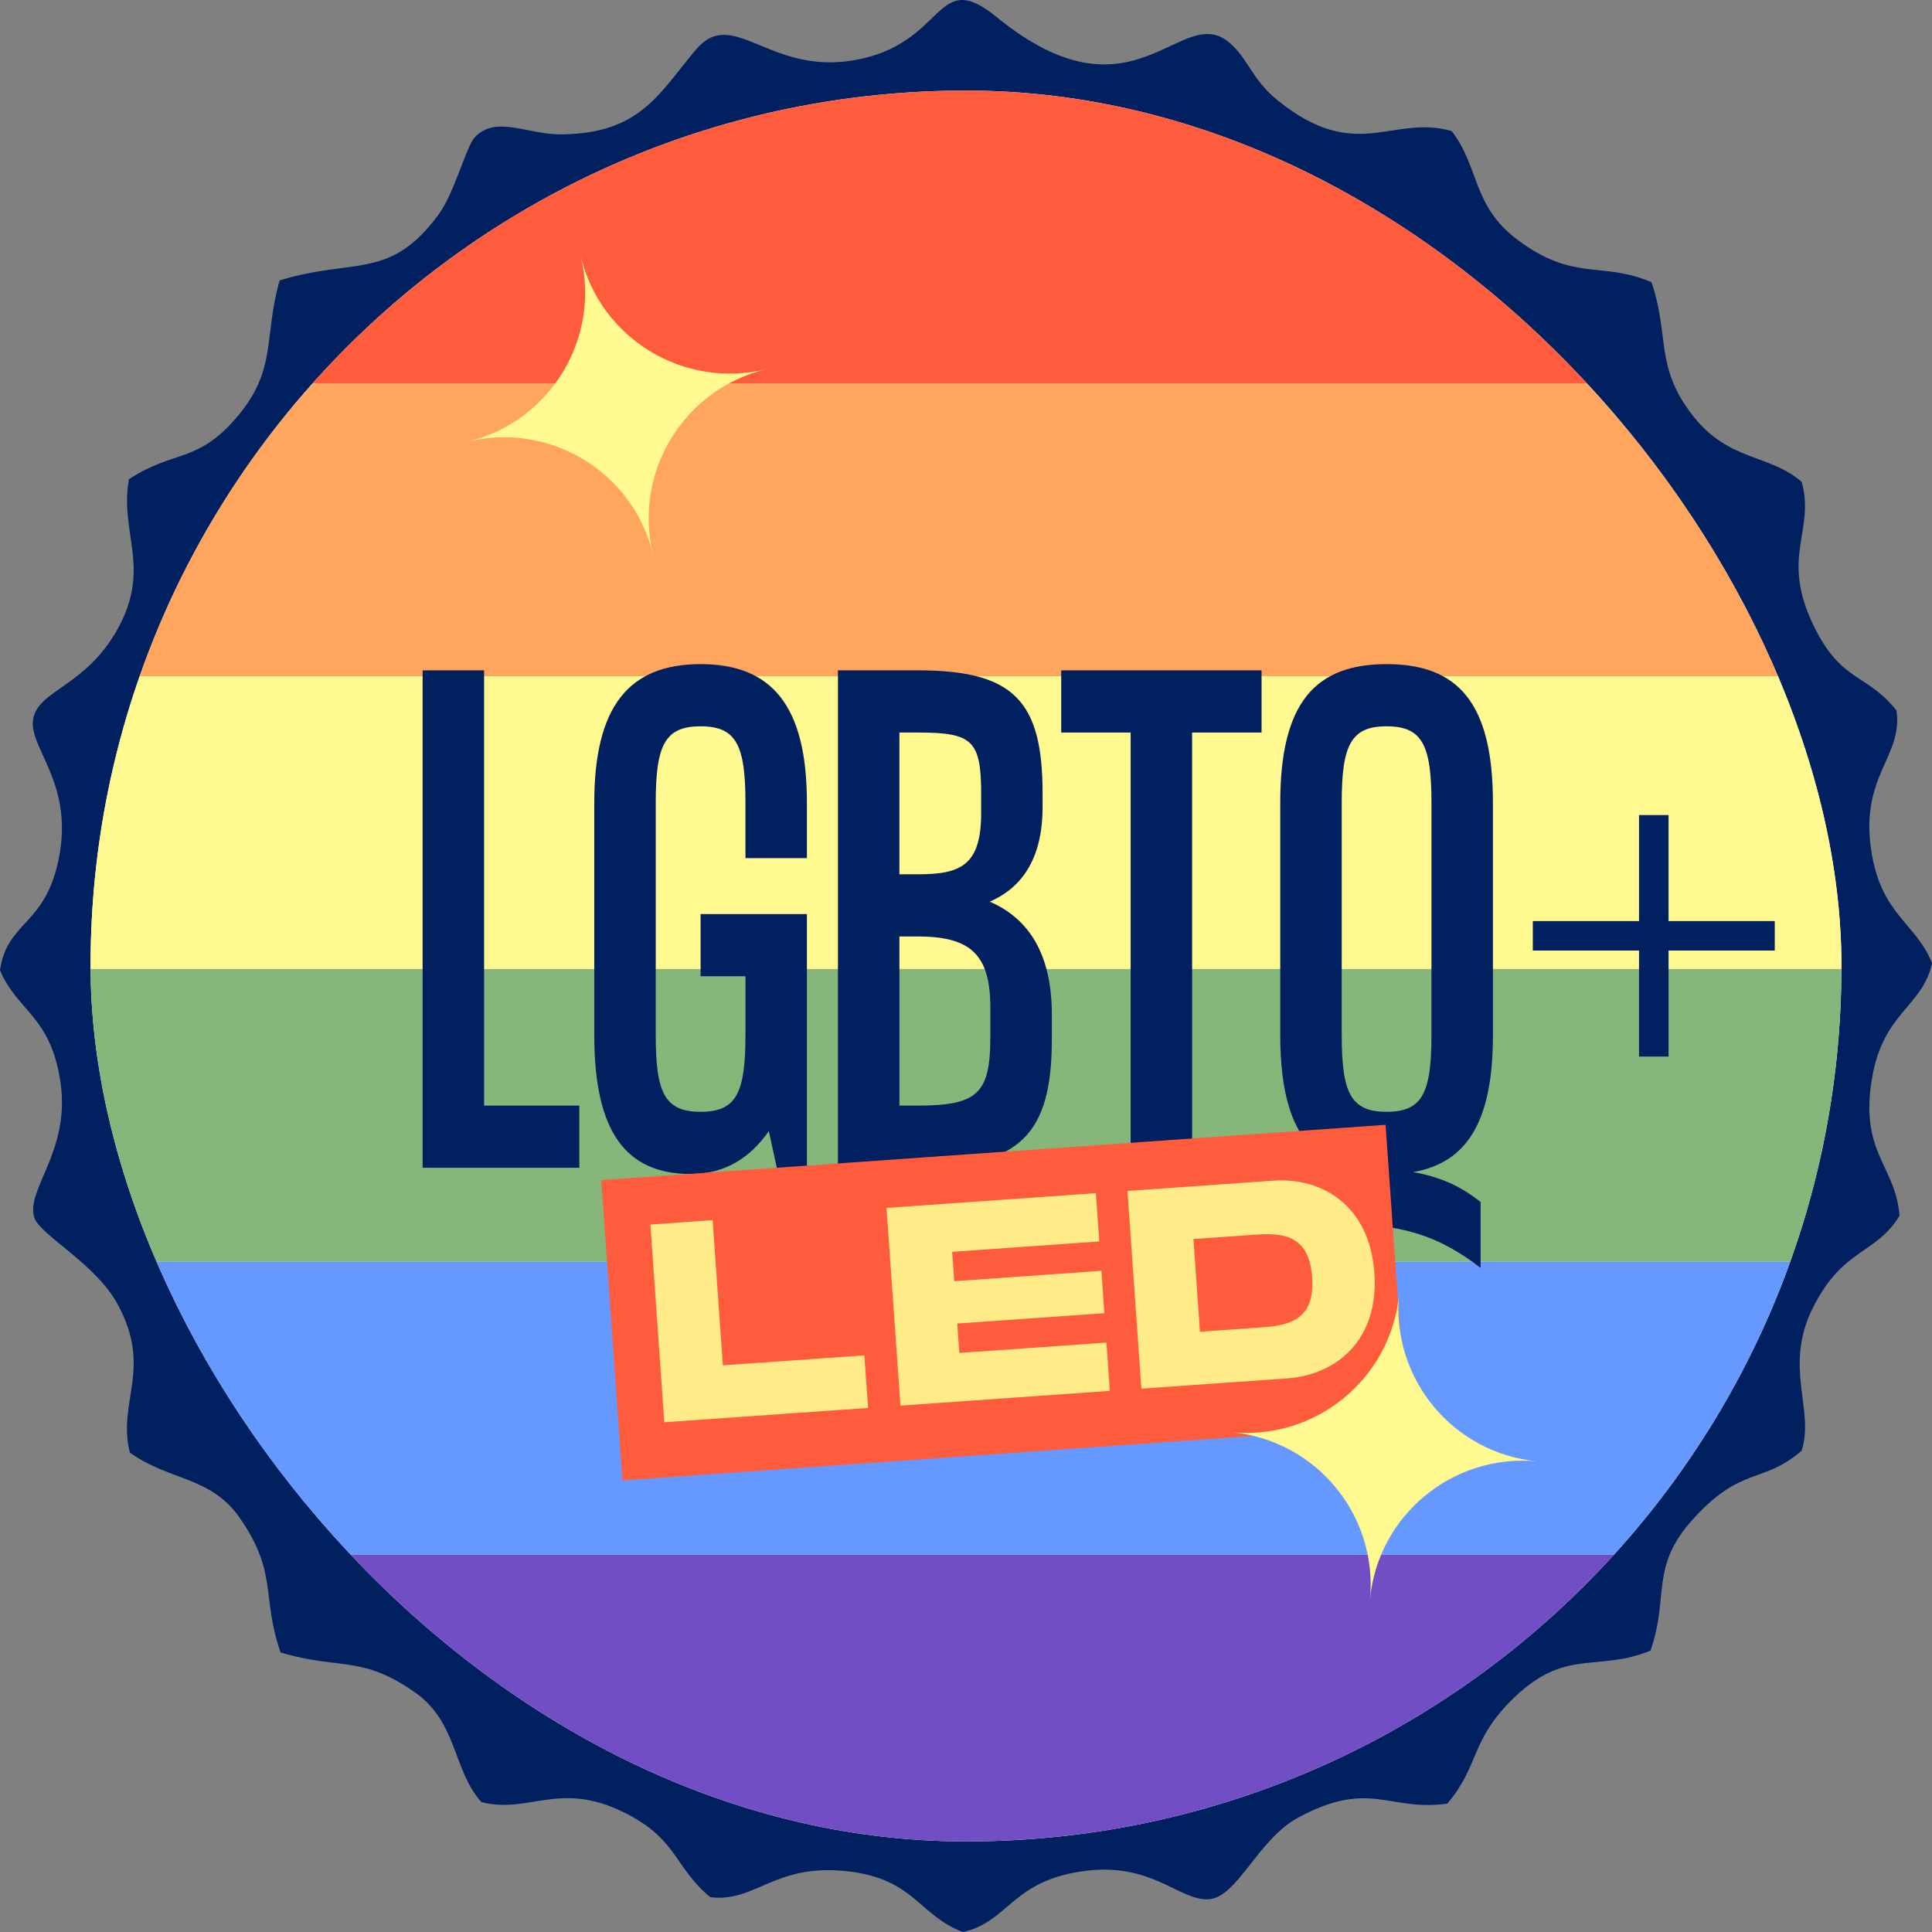 <svg width="64" height="64" viewBox="0 0 64 64" fill="none" xmlns="http://www.w3.org/2000/svg">
<rect x="0" y="0" width="64" height="64" fill="#808080" stroke="none"/>
<path fill-rule="evenodd" clip-rule="evenodd" d="M9.264 9.288C8.731 11.156 9.175 12.206 7.916 13.735C6.571 15.37 5.792 14.878 4.272 15.874C3.946 17.648 5.037 18.804 3.883 20.861C2.822 22.751 1.259 22.857 1.097 23.828C0.944 24.747 2.385 25.884 1.98 28.263C1.569 30.685 0.243 30.459 0 32.138C0.566 33.504 1.681 33.642 2.004 35.852C2.341 38.154 0.821 39.426 1.143 40.351C1.339 40.913 3.163 41.864 3.886 43.185C5.075 45.357 3.874 46.415 4.302 48.121C5.641 49.071 6.98 48.898 7.942 50.282C9.211 52.106 8.649 52.861 9.294 54.739C11.224 55.323 11.992 54.811 13.769 56.079C15.158 57.069 15.006 58.659 15.948 59.698C17.547 60.101 18.529 58.962 20.711 60.058C22.451 60.931 22.338 61.865 23.528 62.846C25.054 63.033 25.646 61.705 28.109 61.992C30.297 62.248 30.454 63.465 31.9 64C33.329 63.686 33.499 62.442 35.543 62.041C38.078 61.543 38.991 62.963 40.028 62.916C40.985 62.873 41.656 60.937 43.007 60.209C45.391 58.923 46.004 60.023 47.945 59.747C49.044 58.442 48.683 57.65 50.172 56.222C51.885 54.579 52.925 55.402 54.675 54.677C55.31 52.871 54.629 51.912 56.107 50.297C57.71 48.546 58.395 49.168 59.681 48.057C60.123 46.703 59.07 45.292 60.052 43.327C61.051 41.328 62.114 41.584 62.924 40.276C62.798 38.608 61.593 38.194 62.013 35.719C62.386 33.515 63.69 33.358 64 31.905C63.496 30.613 62.354 30.322 62.007 28.297C61.564 25.712 63.056 25.08 62.822 23.535C61.836 22.289 60.991 22.625 60.068 20.704C58.97 18.419 60.133 17.607 59.685 15.964C58.604 15.03 57.271 15.292 56.081 13.774C54.803 12.143 55.317 11.129 54.707 9.348C53.039 8.639 52.147 9.346 50.276 7.949C48.76 6.817 49.022 5.556 48.09 4.342C46.128 3.777 44.94 5.428 42.34 3.338C41.473 2.642 41.365 1.97 40.737 1.423C39.119 0.015 37.58 4.296 33.011 0.563C30.947 -1.124 31.373 1.468 28.282 1.997C25.46 2.48 24.28 0.188 23.049 1.649C21.826 3.1 21.222 4.408 18.64 4.451C17.461 4.471 16.432 3.797 15.722 4.553C15.452 4.842 15.045 6.405 14.534 7.099C12.913 9.3 11.759 8.529 9.264 9.288Z" fill="#002060"/>
<path d="M18.179 37.826V21.046H15.777V40.223H21.9V37.826H18.179Z" fill="#002060"/>
<path d="M30.809 28.285V26.152C30.809 22.412 29.441 20.806 26.655 20.806C23.87 20.806 22.501 22.412 22.501 26.152V35.117C22.501 38.857 23.75 40.463 26.271 40.463C27.664 40.463 28.624 39.792 29.32 38.809L29.633 40.223H30.809V30.443H26.655V32.84H28.408V35.117C28.408 37.346 28.048 38.066 26.655 38.066C25.262 38.066 24.902 37.346 24.902 35.117V26.152C24.902 23.922 25.262 23.203 26.655 23.203C28.048 23.203 28.408 23.922 28.408 26.152V28.285H30.809Z" fill="#002060"/>
<path d="M37.941 29.963C39.069 29.484 40.006 28.453 40.006 26.319V25.792C40.006 22.22 38.877 21.046 35.131 21.046H32.01V40.223H35.131C39.117 40.199 40.366 38.929 40.366 35.285V34.302C40.366 31.713 39.237 30.515 37.941 29.963ZM35.131 23.443C37.244 23.443 37.605 23.73 37.605 25.792V26.559C37.605 28.597 36.764 28.908 35.131 28.908H34.411V23.443H35.131ZM35.131 37.826H34.411V31.306H35.131C37.22 31.306 37.965 32.025 37.965 34.062V35.165C37.965 37.346 37.485 37.826 35.131 37.826Z" fill="#002060"/>
<path d="M48.554 21.046H40.726V23.443H43.439V40.223H45.841V23.443H48.554V21.046Z" fill="#002060"/>
<g clip-path="url(#clip0)">
<rect x="3" y="3" width="58" height="58" rx="29" fill="white"/>
<rect x="3" y="3" width="58" height="9.7" fill="#FF5C3D"/>
<rect x="3" y="12.7" width="58" height="9.7" fill="#FFA55D"/>
<rect x="3" y="22.4" width="58" height="9.7" fill="#FFF98F"/>
<rect x="3" y="32.1" width="58" height="9.7" fill="#86B67A"/>
<rect x="3" y="41.8" width="58" height="9.7" fill="#6699FF"/>
<rect x="3" y="51.5" width="58" height="9.7" fill="#714EC4"/>
</g>
<path d="M16.036 36.624V22.206H14V38.684H19.191V36.624H16.036Z" fill="#002060"/>
<path d="M26.73 28.426V26.593C26.73 23.38 25.57 22 23.208 22C20.846 22 19.686 23.38 19.686 26.593V34.297C19.686 37.51 20.745 38.89 22.882 38.89C24.063 38.89 24.878 38.313 25.468 37.469L25.733 38.684H26.73V30.28H23.208V32.34H24.694V34.297C24.694 36.212 24.389 36.83 23.208 36.83C22.027 36.83 21.722 36.212 21.722 34.297V26.593C21.722 24.678 22.027 24.06 23.208 24.06C24.389 24.06 24.694 24.678 24.694 26.593V28.426H26.73Z" fill="#002060"/>
<path d="M32.786 29.868C33.743 29.456 34.537 28.57 34.537 26.737V26.284C34.537 23.215 33.581 22.206 30.404 22.206H27.758V38.684H30.404C33.784 38.663 34.843 37.572 34.843 34.441V33.596C34.843 31.372 33.886 30.342 32.786 29.868ZM30.404 24.266C32.196 24.266 32.502 24.513 32.502 26.284V26.943C32.502 28.694 31.789 28.962 30.404 28.962H29.794V24.266H30.404ZM30.404 36.624H29.794V31.022H30.404C32.176 31.022 32.807 31.64 32.807 33.39V34.338C32.807 36.212 32.4 36.624 30.404 36.624Z" fill="#002060"/>
<path d="M41.791 22.206H35.154V24.266H37.454V38.684H39.49V24.266H41.791V22.206Z" fill="#002060"/>
<path d="M45.932 22C43.571 22 42.41 23.277 42.41 26.593V34.297C42.41 37.098 43.245 38.437 44.915 38.787V40.538C46.584 40.641 47.683 40.95 49.047 42V39.817C48.416 39.322 47.765 38.993 46.808 38.828C48.579 38.519 49.455 37.18 49.455 34.297V26.593C49.455 23.277 48.294 22 45.932 22ZM47.419 34.297C47.419 36.212 47.113 36.83 45.932 36.83C44.752 36.83 44.446 36.212 44.446 34.297V26.593C44.446 24.678 44.752 24.06 45.932 24.06C47.113 24.06 47.419 24.678 47.419 26.593V34.297Z" fill="#002060"/>
<path d="M58.791 30.512H55.273V27H54.295V30.512H50.777V31.488H54.295V35H55.273V31.488H58.791V30.512Z" fill="#002060"/>
<path d="M45.899 37.261L19.917 39.093L20.619 49.04L46.601 47.207L45.899 37.261Z" fill="#FF5C3D"/>
<path d="M23.946 45.228L23.606 40.418L21.545 40.565L22.006 47.114L28.756 46.639L28.633 44.898L23.946 45.228Z" fill="#FFEC89"/>
<path d="M36.415 41.124L36.302 39.525L29.367 40.014L29.829 46.563L36.764 46.074L36.652 44.474L31.778 44.818L31.71 43.843L36.583 43.501L36.485 42.097L31.61 42.441L31.542 41.468L36.415 41.124Z" fill="#FFEC89"/>
<path d="M42.175 39.111L37.349 39.452L37.81 46.001L42.638 45.661C44.269 45.546 45.686 44.393 45.528 42.166C45.371 39.939 43.806 38.996 42.175 39.111ZM41.812 43.97L39.75 44.115L39.534 41.045L41.595 40.9C42.496 40.837 43.367 40.907 43.466 42.311C43.566 43.715 42.712 43.907 41.812 43.97Z" fill="#FFEC89"/>
<path fill-rule="evenodd" clip-rule="evenodd" d="M40.803 47.445C43.598 47.711 46.081 45.665 46.347 42.874C46.081 45.665 48.131 48.143 50.926 48.409C48.131 48.143 45.648 50.189 45.382 52.98C45.648 50.189 43.598 47.711 40.803 47.445Z" fill="#FFF98F"/>
<path fill-rule="evenodd" clip-rule="evenodd" d="M15.495 14.63C18.224 13.968 19.9 11.222 19.24 8.497C19.9 11.222 22.648 12.893 25.377 12.231C22.648 12.893 20.971 15.639 21.632 18.364C20.971 15.639 18.224 13.968 15.495 14.63Z" fill="#FFF98F"/>
<defs>
<clipPath id="clip0">
<rect x="3" y="3" width="58" height="58" rx="29" fill="white"/>
</clipPath>
</defs>
</svg>
